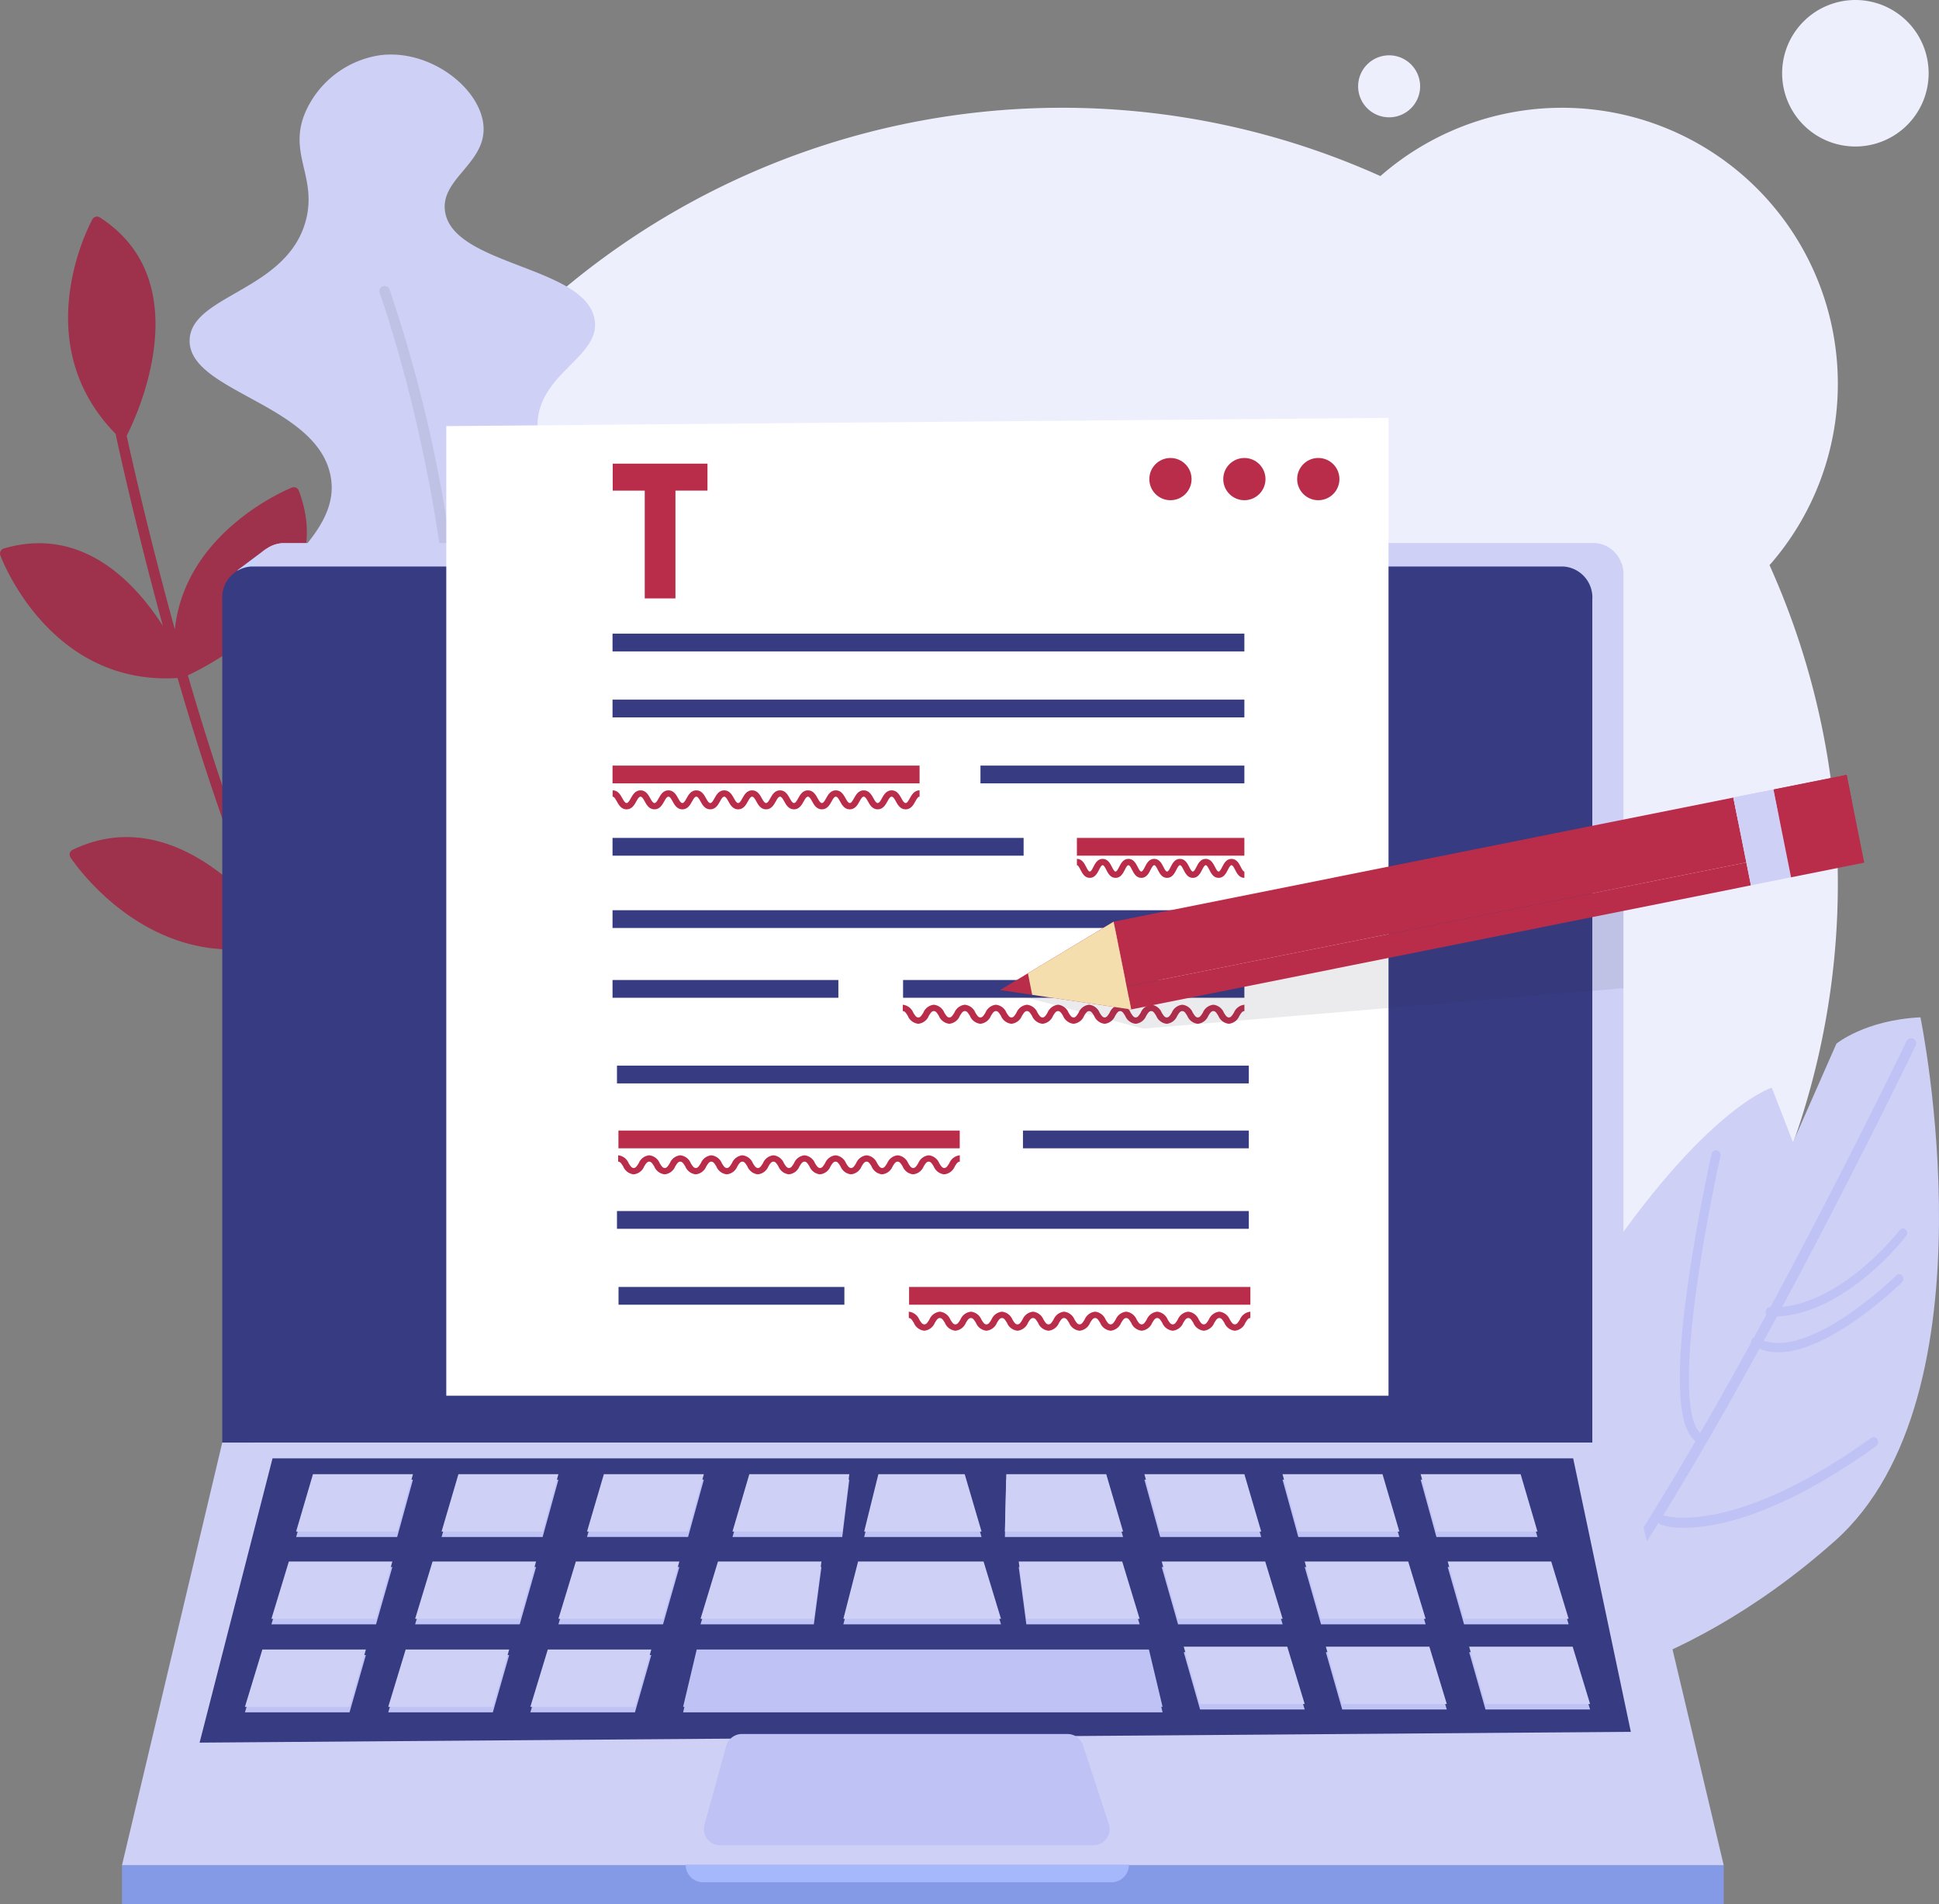 <?xml version="1.0" encoding="UTF-8"?> <svg xmlns="http://www.w3.org/2000/svg" width="203.634" height="200" viewBox="0 0 203.634 200"><rect x="0" y="0" width="203.634" height="200" fill="#808080" stroke="none"/><g id="Group_151" data-name="Group 151" transform="translate(-1930.255 391.148)"><path id="Path_302" data-name="Path 302" d="M2124.141-350.865a28.859,28.859,0,0,1-7.174,19.073A81.469,81.469,0,0,1,2076.1-224.067a81.468,81.468,0,0,1-107.724-40.864,81.469,81.469,0,0,1,40.864-107.725,81.47,81.47,0,0,1,66.86,0,28.96,28.96,0,0,1,40.866,2.707,28.96,28.96,0,0,1,7.173,19.084Zm1.844-40.283a7.693,7.693,0,0,0-7.695,7.692,7.692,7.692,0,0,0,7.692,7.694,7.692,7.692,0,0,0,7.694-7.691h0a7.692,7.692,0,0,0-7.688-7.695Zm-48.969,12.321a3.255,3.255,0,0,0,3.255-3.255,3.255,3.255,0,0,0-3.255-3.255,3.255,3.255,0,0,0-3.255,3.255h0a3.255,3.255,0,0,0,3.255,3.255Z" transform="translate(-0.875)" fill="#eeeffc"></path><g id="Group_103" data-name="Group 103" transform="translate(1950.171 -385.418)"><g id="Group_101" data-name="Group 101"><path id="Path_398" data-name="Path 398" d="M1970.872-385.2c5.119-.572,10.217,3.347,10.713,7.19.529,4.115-4.535,5.722-4.01,9.239.849,5.7,14.755,5.718,15.707,11.349.661,3.9-5.739,5.55-5.993,10.837-.305,6.326,8.649,7.993,10.48,15.019,2.2,8.452-6.346,22.975-19.542,24.5-10.729,1.24-21.954-6.408-22.685-13.909-.807-8.266,11.516-12.539,10-20.08-1.516-7.569-15.036-8.8-14.789-14.272.212-4.717,10.33-5.109,12.224-12.591,1.167-4.611-2.017-7.056.019-11.481A10.2,10.2,0,0,1,1970.872-385.2Z" transform="translate(-1950.752 385.252)" fill="#ced0f6"></path></g><g id="Group_102" data-name="Group 102" transform="translate(19.928 24.308)"><path id="Path_399" data-name="Path 399" d="M1976.524-290.936c-.02,0-.042-.006-.062-.01a.55.55,0,0,1-.383-.674v0c8.614-30.559-4.645-67.488-4.779-67.859a.546.546,0,0,1,.3-.713.548.548,0,0,1,.714.3l.015.041a146.543,146.543,0,0,1,5.708,22.534c2.1,12.064,3.651,29.835-.9,46A.549.549,0,0,1,1976.524-290.936Z" transform="translate(-1971.26 360.235)" fill="#34364f" opacity="0.1"></path></g></g><path id="Path_411" data-name="Path 411" d="M1971.9-274.572c-4.275-2.506-8.359-9.021-12.034-17.136a31.743,31.743,0,0,0,6.491-6.261c4.023-5.294,4.672-10.615,1.877-15.385a.546.546,0,0,0-.748-.2l-.016.01c-.117.074-10.051,6.5-9.74,16.826-2.95-7.3-5.578-15.388-7.746-22.839,2.675-1.257,15.954-8.152,11.643-19.41a.55.55,0,0,0-.289-.3.538.538,0,0,0-.42-.011c-.126.049-11.208,4.454-12.3,14.9-2.8-10.136-4.62-18.323-5.062-20.359l.011-.013c.084-.155,8.343-15.7-2.83-22.9a.547.547,0,0,0-.756.165l-.015.025c-.074.128-7.091,12.824,2.428,22.534.182.858,2.007,9.356,4.968,20.174-2.936-4.585-8.5-10.538-16.713-8.125a.546.546,0,0,0-.371.677l.01.031c.045.125,4.139,11.227,14.915,12.758a18.3,18.3,0,0,0,3.7.134c.606,2.086,1.249,4.22,1.922,6.369q3.131,9.98,6.245,17.524c-3.669-3.995-10.895-9.851-19.192-5.844a.542.542,0,0,0-.288.343.546.546,0,0,0,.065.443c.065.1,5.359,8.207,14.506,9.507a18.25,18.25,0,0,0,6.7-.325c4.225,9.323,8.407,15.229,12.5,17.629a.539.539,0,0,0,.2.07.547.547,0,0,0,.617-.466.548.548,0,0,0-.263-.546Z" transform="translate(0 -0.663)" fill="#9e314b"></path><g id="Group_113" data-name="Group 113" transform="translate(2088.668 -284.304)"><g id="Group_105" data-name="Group 105"><path id="Path_401" data-name="Path 401" d="M2136.556-281.191s8.183,39.736-8.994,55-32.728,16.023-32.728,16.023-6.178-22.688,6.124-42,19.984-21.634,19.984-21.634l2.229,5.737,4.558-10.355S2130.725-280.905,2136.556-281.191Z" transform="translate(-2093.283 281.191)" fill="#ced0f6"></path></g><g id="Group_106" data-name="Group 106" transform="translate(1.006 2.207)"><path id="Path_402" data-name="Path 402" d="M2094.854-209.562a.53.53,0,0,1-.535-.526.525.525,0,0,1,.184-.4c13.27-11.317,40.347-67.569,40.619-68.134a.538.538,0,0,1,.71-.251.522.522,0,0,1,.255.7h0c-.068.142-6.913,14.388-15.321,29.856-11.31,20.808-19.912,33.8-25.566,38.625A.535.535,0,0,1,2094.854-209.562Z" transform="translate(-2094.319 278.92)" fill="#bfc2f5"></path></g><g id="Group_107" data-name="Group 107" transform="translate(17.999 13.974)"><path id="Path_403" data-name="Path 403" d="M2113.849-236.1a.474.474,0,0,1-.255-.074c-2-1.28-2.318-6.642-.965-16.39.977-7.027,2.5-13.8,2.518-13.869a.478.478,0,0,1,.572-.367.49.49,0,0,1,.359.586c-.016.068-1.534,6.807-2.5,13.791-1.673,12.056-.387,14.837.532,15.422a.5.5,0,0,1,.151.671.474.474,0,0,1-.4.229Z" transform="translate(-2111.807 266.81)" fill="#bfc2f5"></path></g><g id="Group_108" data-name="Group 108" transform="translate(15.712 44.09)"><path id="Path_404" data-name="Path 404" d="M2112.231-226.3a7.766,7.766,0,0,1-2.465-.3.532.532,0,0,1-.285-.662.463.463,0,0,1,.576-.323c.088.029,7.226,2.3,21.773-8.141a.446.446,0,0,1,.653.149.55.55,0,0,1-.136.717C2122.147-227.542,2115.525-226.307,2112.231-226.3Z" transform="translate(-2109.453 235.817)" fill="#bfc2f5"></path></g><g id="Group_109" data-name="Group 109" transform="translate(27.021 22.172)"><path id="Path_405" data-name="Path 405" d="M2121.891-249.123c-.126,0-.251,0-.377-.006a.464.464,0,0,1-.421-.5.457.457,0,0,1,.45-.465c7.14.269,13.577-8.04,13.641-8.123a.409.409,0,0,1,.617-.034.516.516,0,0,1,.051.655,28.873,28.873,0,0,1-4.278,4.326C2129.251-251.36,2125.715-249.129,2121.891-249.123Z" transform="translate(-2121.092 258.373)" fill="#bfc2f5"></path></g><g id="Group_110" data-name="Group 110" transform="translate(25.497 26.982)"><path id="Path_406" data-name="Path 406" d="M2122.375-245.227a5.058,5.058,0,0,1-2.629-.68.509.509,0,0,1-.165-.657.417.417,0,0,1,.576-.192c2.541,1.5,6.347-.326,9.094-2.121a40.238,40.238,0,0,0,5.523-4.423.41.41,0,0,1,.617.038.517.517,0,0,1-.034.68h0a40.352,40.352,0,0,1-5.65,4.527C2126.836-246.174,2124.384-245.23,2122.375-245.227Z" transform="translate(-2119.524 253.423)" fill="#bfc2f5"></path></g><g id="Group_111" data-name="Group 111" transform="translate(5.837 37.501)"><path id="Path_407" data-name="Path 407" d="M2104.963-221.863a.4.4,0,0,1-.219-.068c-5.618-3.672-5.459-19.508-5.45-20.181a.472.472,0,0,1,.445-.485.471.471,0,0,1,.43.5c0,.159-.162,15.933,5.009,19.312a.529.529,0,0,1,.159.674.43.43,0,0,1-.379.246Z" transform="translate(-2099.291 242.597)" fill="#bfc2f5"></path></g><g id="Group_112" data-name="Group 112" transform="translate(2.816 47.154)"><path id="Path_408" data-name="Path 408" d="M2103.435-217.9a.406.406,0,0,1-.265-.1c-7.519-6.454-7-13.9-6.972-14.215a.457.457,0,0,1,.474-.448.479.479,0,0,1,.4.534h0c0,.073-.483,7.235,6.634,13.34a.537.537,0,0,1,.083.692.424.424,0,0,1-.348.193Z" transform="translate(-2096.181 232.663)" fill="#bfc2f5"></path></g></g><g id="Group_150" data-name="Group 150" transform="translate(1943.068 -347.26)"><g id="Group_142" data-name="Group 142" transform="translate(0 13.162)"><g id="Group_98" data-name="Group 98" transform="translate(10.529)"><path id="Path_395" data-name="Path 395" d="M1955.908-329.573l3.03-2.269-1.567,2.888Z" transform="translate(-1954.323 332.419)" fill="#c5d5fc"></path><path id="Path_396" data-name="Path 396" d="M1960.646-332.436h137.878a3.26,3.26,0,0,1,3,3.467v91.193H1957.643v-91.193A3.259,3.259,0,0,1,1960.646-332.436Z" transform="translate(-1954.372 332.436)" fill="#ced0f6"></path><path id="Path_397" data-name="Path 397" d="M2098.524-332.436H1960.646a3.259,3.259,0,0,0-3,3.467v19.121l134.732-11.944,8.553-9.253A2.973,2.973,0,0,0,2098.524-332.436Z" transform="translate(-1954.372 332.436)" fill="#ced0f6"></path><path id="Path_398-2" data-name="Path 398" d="M1954.277-237.905H2098.16v-88.543a3.26,3.26,0,0,0-3-3.467H1957.279a3.259,3.259,0,0,0-3,3.467Z" transform="translate(-1954.277 332.365)" fill="#363b82"></path><rect id="Rectangle_196" data-name="Rectangle 196" width="137.068" height="82.165" transform="translate(3.296 7.372)" fill="#363b82"></rect><path id="Path_399-2" data-name="Path 399" d="M2035.728-324.264h-77.944v81.6h44.311Z" transform="translate(-1954.376 332.205)" fill="#363b82"></path></g><path id="Path_400" data-name="Path 400" d="M2111.652-190.846h-168.21l10.528-44.38h147.154Z" transform="translate(-1943.442 329.684)" fill="#ced0f6"></path><path id="Path_401-2" data-name="Path 401" d="M2102.136-204.8l-150.308,1.134,7.66-29.856h136.593Z" transform="translate(-1943.679 329.636)" fill="#363b82"></path><rect id="Rectangle_197" data-name="Rectangle 197" width="168.211" height="4.111" transform="translate(0 138.839)" fill="#859ae6"></rect><g id="Group_119" data-name="Group 119" transform="translate(12.91 98.352)"><path id="Path_402-2" data-name="Path 402" d="M2005.515-212.271l-1.428,6.023h50.353l-1.433-6.023Z" transform="translate(-1958.069 230.683)" fill="#bfc2f5"></path><g id="Group_99" data-name="Group 99" transform="translate(98.594 18.114)"><path id="Path_403-2" data-name="Path 403" d="M2099.912-212.578l1.831,6.023h-10.986l-1.717-6.023Z" transform="translate(-2059.067 212.578)" fill="#bfc2f5"></path><path id="Path_404-2" data-name="Path 404" d="M2084.425-212.578l1.831,6.023H2075.27l-1.717-6.023Z" transform="translate(-2058.629 212.578)" fill="#bfc2f5"></path><path id="Path_405-2" data-name="Path 405" d="M2069.065-212.578l1.831,6.023H2059.91l-1.717-6.023Z" transform="translate(-2058.194 212.578)" fill="#bfc2f5"></path></g><g id="Group_100" data-name="Group 100" transform="translate(0 18.412)"><path id="Path_406-2" data-name="Path 406" d="M1958.559-212.271l-1.831,6.023h10.986l1.717-6.023Z" transform="translate(-1956.728 212.271)" fill="#bfc2f5"></path><path id="Path_407-2" data-name="Path 407" d="M1974.046-212.271l-1.831,6.023H1983.2l1.717-6.023Z" transform="translate(-1957.166 212.271)" fill="#bfc2f5"></path><path id="Path_408-2" data-name="Path 408" d="M1989.406-212.271l-1.831,6.023h10.986l1.717-6.023Z" transform="translate(-1957.601 212.271)" fill="#bfc2f5"></path></g><g id="Group_101-2" data-name="Group 101" transform="translate(17.873 9.17)"><path id="Path_409" data-name="Path 409" d="M1976.953-221.782l-1.831,6.023h10.986l1.717-6.023Z" transform="translate(-1975.122 221.782)" fill="#bfc2f5"></path><path id="Path_410" data-name="Path 410" d="M1992.44-221.782l-1.831,6.023h10.986l1.716-6.023Z" transform="translate(-1975.56 221.782)" fill="#bfc2f5"></path><path id="Path_411-2" data-name="Path 411" d="M2007.8-221.782l-1.831,6.023h11.9l.8-6.023Z" transform="translate(-1975.995 221.782)" fill="#bfc2f5"></path></g><g id="Group_108-2" data-name="Group 108" transform="translate(2.781 9.17)"><g id="Group_102-2" data-name="Group 102"><path id="Path_412" data-name="Path 412" d="M1961.421-221.782l-1.831,6.023h10.986l1.717-6.023Z" transform="translate(-1959.59 221.782)" fill="#bfc2f5"></path></g><g id="Group_103-2" data-name="Group 103" transform="translate(123.534)"><path id="Path_413" data-name="Path 413" d="M2097.594-221.782l1.831,6.023h-10.986l-1.717-6.023Z" transform="translate(-2086.722 221.782)" fill="#bfc2f5"></path></g><g id="Group_104" data-name="Group 104" transform="translate(108.516)"><path id="Path_414" data-name="Path 414" d="M2082.138-221.782l1.831,6.023h-10.986l-1.717-6.023Z" transform="translate(-2071.267 221.782)" fill="#bfc2f5"></path></g><g id="Group_105-2" data-name="Group 105" transform="translate(93.497)"><path id="Path_415" data-name="Path 415" d="M2066.683-221.782l1.831,6.023h-10.986l-1.716-6.023Z" transform="translate(-2055.811 221.782)" fill="#bfc2f5"></path></g><g id="Group_106-2" data-name="Group 106" transform="translate(78.479)"><path id="Path_416" data-name="Path 416" d="M2051.227-221.782l1.831,6.023h-11.9l-.8-6.023Z" transform="translate(-2040.355 221.782)" fill="#bfc2f5"></path></g><g id="Group_107-2" data-name="Group 107" transform="translate(60.067)"><path id="Path_417" data-name="Path 417" d="M2036.13-221.782l1.831,6.023h-16.555l1.545-6.023Z" transform="translate(-2021.406 221.782)" fill="#bfc2f5"></path></g></g><g id="Group_118" data-name="Group 118" transform="translate(5.376)"><g id="Group_109-2" data-name="Group 109"><path id="Path_418" data-name="Path 418" d="M1964.029-231.219l-1.769,6.023h10.612l1.658-6.023Z" transform="translate(-1962.261 231.219)" fill="#bfc2f5"></path></g><g id="Group_110-2" data-name="Group 110" transform="translate(15.275)"><path id="Path_419" data-name="Path 419" d="M1979.75-231.219l-1.769,6.023h10.612l1.658-6.023Z" transform="translate(-1977.981 231.219)" fill="#bfc2f5"></path></g><g id="Group_111-2" data-name="Group 111" transform="translate(30.55)"><path id="Path_420" data-name="Path 420" d="M1995.47-231.219,1993.7-225.2h10.612l1.658-6.023Z" transform="translate(-1993.701 231.219)" fill="#bfc2f5"></path></g><g id="Group_112-2" data-name="Group 112" transform="translate(45.826)"><path id="Path_421" data-name="Path 421" d="M2011.19-231.219l-1.769,6.023h11.528l.743-6.023Z" transform="translate(-2009.421 231.219)" fill="#bfc2f5"></path></g><g id="Group_113-2" data-name="Group 113" transform="translate(118.098)"><path id="Path_422" data-name="Path 422" d="M2094.3-231.219l1.769,6.023h-10.612l-1.658-6.023Z" transform="translate(-2083.8 231.219)" fill="#bfc2f5"></path></g><g id="Group_114" data-name="Group 114" transform="translate(103.591)"><path id="Path_423" data-name="Path 423" d="M2079.372-231.219l1.769,6.023h-10.612l-1.658-6.023Z" transform="translate(-2068.87 231.219)" fill="#bfc2f5"></path></g><g id="Group_115" data-name="Group 115" transform="translate(89.084)"><path id="Path_424" data-name="Path 424" d="M2064.442-231.219l1.769,6.023H2055.6l-1.658-6.023Z" transform="translate(-2053.94 231.219)" fill="#bfc2f5"></path></g><g id="Group_116" data-name="Group 116" transform="translate(74.436)"><path id="Path_425" data-name="Path 425" d="M2049.508-231.219l1.769,6.023h-12.412l.142-6.023Z" transform="translate(-2038.865 231.219)" fill="#bfc2f5"></path></g><g id="Group_117" data-name="Group 117" transform="translate(59.654)"><path id="Path_426" data-name="Path 426" d="M2034.214-231.219l1.769,6.023h-12.329l1.492-6.023Z" transform="translate(-2023.653 231.219)" fill="#bfc2f5"></path></g></g></g><g id="Group_140" data-name="Group 140" transform="translate(12.91 97.779)"><path id="Path_427" data-name="Path 427" d="M2005.515-212.86l-1.428,6.023h50.353l-1.433-6.023Z" transform="translate(-1958.069 231.272)" fill="#bfc2f5"></path><g id="Group_120" data-name="Group 120" transform="translate(98.594 18.114)"><path id="Path_428" data-name="Path 428" d="M2099.912-213.167l1.831,6.023h-10.986l-1.717-6.023Z" transform="translate(-2059.067 213.167)" fill="#ced0f6"></path><path id="Path_429" data-name="Path 429" d="M2084.425-213.167l1.831,6.023H2075.27l-1.717-6.023Z" transform="translate(-2058.629 213.167)" fill="#ced0f6"></path><path id="Path_430" data-name="Path 430" d="M2069.065-213.167l1.831,6.023H2059.91l-1.717-6.023Z" transform="translate(-2058.194 213.167)" fill="#ced0f6"></path></g><g id="Group_121" data-name="Group 121" transform="translate(0 18.412)"><path id="Path_431" data-name="Path 431" d="M1958.559-212.86l-1.831,6.023h10.986l1.717-6.023Z" transform="translate(-1956.728 212.86)" fill="#ced0f6"></path><path id="Path_432" data-name="Path 432" d="M1974.046-212.86l-1.831,6.023H1983.2l1.717-6.023Z" transform="translate(-1957.166 212.86)" fill="#ced0f6"></path><path id="Path_433" data-name="Path 433" d="M1989.406-212.86l-1.831,6.023h10.986l1.717-6.023Z" transform="translate(-1957.601 212.86)" fill="#ced0f6"></path></g><g id="Group_122" data-name="Group 122" transform="translate(17.873 9.17)"><path id="Path_434" data-name="Path 434" d="M1976.953-222.371l-1.831,6.023h10.986l1.717-6.023Z" transform="translate(-1975.122 222.371)" fill="#ced0f6"></path><path id="Path_435" data-name="Path 435" d="M1992.44-222.371l-1.831,6.023h10.986l1.716-6.023Z" transform="translate(-1975.56 222.371)" fill="#ced0f6"></path><path id="Path_436" data-name="Path 436" d="M2007.8-222.371l-1.831,6.023h11.9l.8-6.023Z" transform="translate(-1975.995 222.371)" fill="#ced0f6"></path></g><g id="Group_129" data-name="Group 129" transform="translate(2.781 9.17)"><g id="Group_123" data-name="Group 123"><path id="Path_437" data-name="Path 437" d="M1961.421-222.371l-1.831,6.023h10.986l1.717-6.023Z" transform="translate(-1959.59 222.371)" fill="#ced0f6"></path></g><g id="Group_124" data-name="Group 124" transform="translate(123.534)"><path id="Path_438" data-name="Path 438" d="M2097.594-222.371l1.831,6.023h-10.986l-1.717-6.023Z" transform="translate(-2086.722 222.371)" fill="#ced0f6"></path></g><g id="Group_125" data-name="Group 125" transform="translate(108.516)"><path id="Path_439" data-name="Path 439" d="M2082.138-222.371l1.831,6.023h-10.986l-1.717-6.023Z" transform="translate(-2071.267 222.371)" fill="#ced0f6"></path></g><g id="Group_126" data-name="Group 126" transform="translate(93.497)"><path id="Path_440" data-name="Path 440" d="M2066.683-222.371l1.831,6.023h-10.986l-1.716-6.023Z" transform="translate(-2055.811 222.371)" fill="#ced0f6"></path></g><g id="Group_127" data-name="Group 127" transform="translate(78.479)"><path id="Path_441" data-name="Path 441" d="M2051.227-222.371l1.831,6.023h-11.9l-.8-6.023Z" transform="translate(-2040.355 222.371)" fill="#ced0f6"></path></g><g id="Group_128" data-name="Group 128" transform="translate(60.067)"><path id="Path_442" data-name="Path 442" d="M2036.13-222.371l1.831,6.023h-16.555l1.545-6.023Z" transform="translate(-2021.406 222.371)" fill="#ced0f6"></path></g></g><g id="Group_139" data-name="Group 139" transform="translate(5.376)"><g id="Group_130" data-name="Group 130"><path id="Path_443" data-name="Path 443" d="M1964.029-231.808l-1.769,6.023h10.612l1.658-6.023Z" transform="translate(-1962.261 231.808)" fill="#ced0f6"></path></g><g id="Group_131" data-name="Group 131" transform="translate(15.275)"><path id="Path_444" data-name="Path 444" d="M1979.75-231.808l-1.769,6.023h10.612l1.658-6.023Z" transform="translate(-1977.981 231.808)" fill="#ced0f6"></path></g><g id="Group_132" data-name="Group 132" transform="translate(30.55)"><path id="Path_445" data-name="Path 445" d="M1995.47-231.808l-1.769,6.023h10.612l1.658-6.023Z" transform="translate(-1993.701 231.808)" fill="#ced0f6"></path></g><g id="Group_133" data-name="Group 133" transform="translate(45.826)"><path id="Path_446" data-name="Path 446" d="M2011.19-231.808l-1.769,6.023h11.528l.743-6.023Z" transform="translate(-2009.421 231.808)" fill="#ced0f6"></path></g><g id="Group_134" data-name="Group 134" transform="translate(118.098)"><path id="Path_447" data-name="Path 447" d="M2094.3-231.808l1.769,6.023h-10.612l-1.658-6.023Z" transform="translate(-2083.8 231.808)" fill="#ced0f6"></path></g><g id="Group_135" data-name="Group 135" transform="translate(103.591)"><path id="Path_448" data-name="Path 448" d="M2079.372-231.808l1.769,6.023h-10.612l-1.658-6.023Z" transform="translate(-2068.87 231.808)" fill="#ced0f6"></path></g><g id="Group_136" data-name="Group 136" transform="translate(89.084)"><path id="Path_449" data-name="Path 449" d="M2064.442-231.808l1.769,6.023H2055.6l-1.658-6.023Z" transform="translate(-2053.94 231.808)" fill="#ced0f6"></path></g><g id="Group_137" data-name="Group 137" transform="translate(74.436)"><path id="Path_450" data-name="Path 450" d="M2049.508-231.808l1.769,6.023h-12.412l.142-6.023Z" transform="translate(-2038.865 231.808)" fill="#ced0f6"></path></g><g id="Group_138" data-name="Group 138" transform="translate(59.654)"><path id="Path_451" data-name="Path 451" d="M2034.214-231.808l1.769,6.023h-12.329l1.492-6.023Z" transform="translate(-2023.653 231.808)" fill="#ced0f6"></path></g></g></g><g id="Group_141" data-name="Group 141" transform="translate(61.109 125.065)"><path id="Path_452" data-name="Path 452" d="M2044.521-203.728a1.707,1.707,0,0,1,1.623,1.176l2.712,8.271a1.712,1.712,0,0,1-.24,1.534,1.709,1.709,0,0,1-1.384.705h-39.192a1.707,1.707,0,0,1-1.359-.673,1.708,1.708,0,0,1-.287-1.49l2.287-8.271a1.708,1.708,0,0,1,1.646-1.253Z" transform="translate(-2006.331 203.728)" fill="#bfc2f5"></path></g><path id="Path_453" data-name="Path 453" d="M2050.91-189.588a1.827,1.827,0,0,1-1.827,1.827h-42.895a1.826,1.826,0,0,1-1.827-1.827Z" transform="translate(-1945.166 328.392)" fill="#a5b8fc"></path></g><g id="Group_148" data-name="Group 148" transform="translate(34.055)"><path id="Path_454" data-name="Path 454" d="M2077.443-243.285l-98.954,0V-345.115l98.954-.866Z" transform="translate(-1978.489 345.981)" fill="#fff"></path><g id="Group_146" data-name="Group 146" transform="translate(17.46 4.807)"><g id="Group_143" data-name="Group 143" transform="translate(0.021)"><path id="Path_455" data-name="Path 455" d="M1996.48-341.034h9.95v2.831h-3.363v11.322h-3.225V-338.2h-3.362Z" transform="translate(-1996.48 341.034)" fill="#b92d4b"></path></g><rect id="Rectangle_198" data-name="Rectangle 198" width="66.356" height="1.865" transform="translate(0 17.855)" fill="#363b82"></rect><rect id="Rectangle_199" data-name="Rectangle 199" width="66.356" height="1.865" transform="translate(0 24.784)" fill="#363b82"></rect><rect id="Rectangle_200" data-name="Rectangle 200" width="66.356" height="1.865" transform="translate(0 46.902)" fill="#363b82"></rect><rect id="Rectangle_201" data-name="Rectangle 201" width="66.356" height="1.865" transform="translate(0.467 63.225)" fill="#363b82"></rect><rect id="Rectangle_202" data-name="Rectangle 202" width="66.356" height="1.865" transform="translate(0.467 78.495)" fill="#363b82"></rect><rect id="Rectangle_203" data-name="Rectangle 203" width="32.245" height="1.865" transform="translate(0 31.712)" fill="#b92d4b"></rect><rect id="Rectangle_204" data-name="Rectangle 204" width="27.715" height="1.865" transform="translate(38.641 31.712)" fill="#363b82"></rect><rect id="Rectangle_205" data-name="Rectangle 205" width="43.172" height="1.865" transform="translate(0 39.307)" fill="#363b82"></rect><rect id="Rectangle_206" data-name="Rectangle 206" width="17.588" height="1.865" transform="translate(48.768 39.307)" fill="#b92d4b"></rect><rect id="Rectangle_207" data-name="Rectangle 207" width="23.718" height="1.865" transform="translate(0 54.231)" fill="#363b82"></rect><rect id="Rectangle_208" data-name="Rectangle 208" width="23.718" height="1.865" transform="translate(43.105 70.042)" fill="#363b82"></rect><rect id="Rectangle_209" data-name="Rectangle 209" width="35.843" height="1.865" transform="translate(30.513 54.231)" fill="#363b82"></rect><g id="Group_144" data-name="Group 144" transform="translate(0 34.31)"><path id="Path_456" data-name="Path 456" d="M2027.236-303.725c-.564,0-.83-.485-1.025-.839-.169-.307-.283-.494-.441-.494s-.272.187-.441.494c-.2.354-.462.839-1.025.839s-.83-.485-1.025-.839c-.169-.307-.283-.494-.441-.494s-.272.187-.441.494c-.194.354-.462.839-1.025.839s-.83-.485-1.024-.839c-.169-.307-.283-.494-.441-.494s-.272.187-.441.494c-.194.354-.461.839-1.024.839s-.83-.485-1.025-.839c-.168-.307-.283-.494-.441-.494s-.272.187-.44.494c-.2.354-.462.839-1.025.839s-.83-.485-1.025-.839c-.169-.307-.283-.494-.441-.494s-.272.187-.44.494c-.2.354-.462.839-1.025.839s-.83-.485-1.025-.839c-.168-.307-.283-.494-.44-.494s-.272.187-.441.494c-.194.354-.462.839-1.025.839s-.83-.485-1.024-.839c-.169-.307-.283-.494-.441-.494s-.272.187-.441.494c-.194.354-.461.839-1.024.839s-.83-.485-1.025-.839c-.168-.307-.283-.494-.44-.494s-.272.187-.441.494c-.194.354-.461.839-1.024.839s-.83-.485-1.024-.839c-.169-.307-.283-.494-.441-.494s-.272.187-.44.494c-.2.354-.462.839-1.025.839s-.83-.485-1.024-.839c-.169-.307-.283-.494-.44-.494s-.272.187-.441.494c-.194.354-.462.839-1.025.839s-.83-.485-1.024-.839c-.169-.307-.283-.494-.441-.494v-.667c.564,0,.83.485,1.025.84.169.307.283.494.44.494s.272-.187.441-.494c.2-.355.462-.84,1.025-.84s.83.485,1.024.84c.169.307.283.494.44.494s.272-.187.441-.494c.194-.355.461-.84,1.024-.84s.83.485,1.024.84c.169.307.283.494.441.494s.272-.187.441-.495c.194-.354.461-.839,1.024-.839s.83.485,1.024.84c.169.307.283.494.441.494s.272-.187.441-.494c.194-.355.461-.84,1.024-.84s.83.485,1.025.839c.168.308.283.495.44.495s.272-.187.441-.495c.2-.354.462-.839,1.025-.839s.83.485,1.024.84c.169.307.283.494.441.494s.272-.187.441-.494c.194-.355.462-.84,1.024-.84s.831.485,1.025.839c.169.308.283.495.441.495s.272-.187.441-.494c.194-.355.462-.84,1.024-.84s.831.485,1.025.84c.169.307.283.494.441.494s.272-.187.441-.494c.194-.355.461-.84,1.024-.84s.83.485,1.025.84c.168.307.283.494.44.494s.272-.187.441-.494c.2-.355.461-.84,1.025-.84s.83.485,1.025.839c.169.308.283.495.441.495s.272-.187.441-.495c.194-.354.462-.839,1.025-.839s.83.485,1.025.839c.169.308.283.495.441.495s.273-.187.442-.495c.194-.354.461-.839,1.025-.839v.667c-.158,0-.272.187-.441.494C2028.067-304.21,2027.8-303.725,2027.236-303.725Z" transform="translate(-1996.458 305.724)" fill="#b92d4b"></path></g><g id="Group_145" data-name="Group 145" transform="translate(48.768 41.506)"><path id="Path_457" data-name="Path 457" d="M2064.236-296.32c-.543,0-.792-.491-.974-.848-.144-.284-.256-.484-.38-.484s-.235.2-.38.484c-.182.358-.43.848-.974.848s-.792-.491-.973-.848c-.144-.284-.256-.484-.379-.484s-.236.2-.38.484c-.182.358-.43.848-.974.848s-.792-.491-.973-.848c-.144-.284-.256-.484-.379-.484s-.236.2-.38.484c-.182.358-.43.848-.973.848s-.792-.491-.974-.848c-.144-.284-.255-.484-.379-.484s-.236.2-.38.484c-.181.358-.43.848-.973.848s-.792-.491-.974-.848c-.144-.284-.255-.484-.38-.484s-.235.2-.379.484c-.182.358-.431.848-.974.848s-.792-.491-.974-.848c-.144-.284-.255-.484-.379-.484s-.236.2-.379.484c-.183.358-.432.848-.974.848s-.792-.491-.974-.848c-.144-.284-.255-.484-.379-.484v-.667c.542,0,.791.491.974.849.144.283.255.483.379.483s.235-.2.379-.483c.182-.359.43-.849.973-.849s.791.491.974.849c.144.283.255.483.379.483s.235-.2.379-.484c.183-.358.431-.848.974-.848s.792.491.973.848c.144.284.256.484.379.484s.236-.2.38-.484c.182-.358.43-.848.974-.848s.791.491.973.848c.144.284.255.484.38.484s.235-.2.379-.484c.182-.358.431-.848.974-.848s.791.491.973.848c.144.284.256.484.38.484s.236-.2.38-.484c.182-.358.431-.848.974-.848s.791.491.974.848c.144.284.254.484.379.484s.236-.2.38-.484c.182-.358.431-.848.974-.848s.792.491.975.848c.144.284.256.484.38.484Z" transform="translate(-2046.647 298.319)" fill="#b92d4b"></path></g><path id="Path_458" data-name="Path 458" d="M2062.073-280.55a1.334,1.334,0,0,1-1.1-.826c-.216-.353-.331-.506-.531-.506s-.315.154-.531.506a1.333,1.333,0,0,1-1.1.826,1.331,1.331,0,0,1-1.1-.826c-.216-.353-.332-.506-.531-.506s-.316.154-.531.506a1.334,1.334,0,0,1-1.1.826,1.333,1.333,0,0,1-1.1-.826c-.215-.352-.33-.506-.529-.506s-.316.154-.531.506a1.335,1.335,0,0,1-1.1.826,1.332,1.332,0,0,1-1.1-.826c-.216-.353-.331-.506-.53-.506s-.315.154-.531.506a1.332,1.332,0,0,1-1.1.826,1.334,1.334,0,0,1-1.1-.826c-.215-.353-.33-.506-.531-.506s-.315.154-.531.506a1.332,1.332,0,0,1-1.1.826,1.332,1.332,0,0,1-1.1-.826c-.216-.353-.33-.506-.531-.506s-.315.154-.531.506a1.332,1.332,0,0,1-1.1.826,1.332,1.332,0,0,1-1.1-.826c-.216-.353-.33-.506-.531-.506s-.315.154-.531.506a1.332,1.332,0,0,1-1.1.826,1.332,1.332,0,0,1-1.1-.826c-.216-.353-.33-.506-.53-.506s-.315.154-.531.506a1.332,1.332,0,0,1-1.1.826,1.331,1.331,0,0,1-1.1-.826c-.216-.353-.33-.506-.531-.506s-.315.154-.53.506a1.335,1.335,0,0,1-1.1.826,1.333,1.333,0,0,1-1.1-.826c-.215-.353-.33-.506-.531-.506s-.315.154-.53.506a1.333,1.333,0,0,1-1.1.826,1.333,1.333,0,0,1-1.1-.826c-.216-.353-.33-.506-.531-.506v-.667a1.332,1.332,0,0,1,1.1.825c.216.353.331.507.531.507s.315-.154.531-.506a1.332,1.332,0,0,1,1.1-.826,1.332,1.332,0,0,1,1.1.826c.216.352.331.506.531.506s.315-.154.531-.506a1.332,1.332,0,0,1,1.1-.826,1.332,1.332,0,0,1,1.1.826c.215.352.33.506.53.506s.315-.154.531-.506a1.332,1.332,0,0,1,1.1-.826,1.332,1.332,0,0,1,1.1.826c.216.352.33.506.531.506s.315-.154.53-.506a1.333,1.333,0,0,1,1.1-.826,1.332,1.332,0,0,1,1.1.826c.216.352.33.506.531.506s.315-.154.53-.506a1.334,1.334,0,0,1,1.1-.826,1.332,1.332,0,0,1,1.1.826c.216.352.33.506.531.506s.315-.154.531-.506a1.332,1.332,0,0,1,1.1-.826,1.331,1.331,0,0,1,1.1.826c.216.352.332.506.531.506s.315-.154.531-.506a1.333,1.333,0,0,1,1.1-.826,1.333,1.333,0,0,1,1.1.826c.216.352.331.506.531.506s.315-.154.531-.506a1.332,1.332,0,0,1,1.1-.826,1.332,1.332,0,0,1,1.1.826c.216.352.33.506.531.506s.315-.154.531-.506a1.332,1.332,0,0,1,1.1-.826,1.336,1.336,0,0,1,1.1.825c.216.353.33.507.531.507s.315-.154.531-.506a1.332,1.332,0,0,1,1.1-.826,1.334,1.334,0,0,1,1.1.825c.216.353.331.507.531.507s.315-.154.531-.507a1.336,1.336,0,0,1,1.1-.825v.667c-.2,0-.316.154-.532.506A1.333,1.333,0,0,1,2062.073-280.55Z" transform="translate(-1997.347 339.378)" fill="#b92d4b"></path><rect id="Rectangle_210" data-name="Rectangle 210" width="23.718" height="1.865" transform="translate(0.631 86.468)" fill="#363b82"></rect><rect id="Rectangle_211" data-name="Rectangle 211" width="35.843" height="1.865" transform="translate(31.144 86.468)" fill="#b92d4b"></rect><path id="Path_459" data-name="Path 459" d="M2062.722-247.374a1.335,1.335,0,0,1-1.1-.826c-.216-.353-.33-.507-.531-.507s-.316.154-.53.507a1.336,1.336,0,0,1-1.1.826,1.333,1.333,0,0,1-1.1-.826c-.216-.353-.331-.507-.531-.507s-.316.154-.531.507a1.336,1.336,0,0,1-1.1.826,1.333,1.333,0,0,1-1.1-.826c-.215-.353-.33-.507-.53-.507s-.316.154-.531.507a1.336,1.336,0,0,1-1.1.826,1.334,1.334,0,0,1-1.1-.826c-.216-.353-.331-.507-.53-.507s-.315.154-.531.507a1.334,1.334,0,0,1-1.1.826,1.335,1.335,0,0,1-1.1-.826c-.215-.353-.33-.507-.531-.507s-.315.154-.531.507a1.334,1.334,0,0,1-1.1.826,1.333,1.333,0,0,1-1.1-.826c-.216-.353-.33-.507-.531-.507s-.315.154-.53.507a1.334,1.334,0,0,1-1.1.826,1.334,1.334,0,0,1-1.1-.826c-.216-.353-.331-.507-.53-.507s-.315.154-.531.507a1.334,1.334,0,0,1-1.1.826,1.333,1.333,0,0,1-1.1-.826c-.216-.353-.33-.507-.53-.507s-.315.154-.531.507a1.333,1.333,0,0,1-1.1.826,1.334,1.334,0,0,1-1.1-.826c-.216-.353-.33-.507-.531-.507s-.315.154-.53.507a1.336,1.336,0,0,1-1.1.826,1.333,1.333,0,0,1-1.1-.826c-.216-.353-.33-.507-.531-.507s-.315.154-.53.507a1.336,1.336,0,0,1-1.1.826,1.334,1.334,0,0,1-1.1-.826c-.216-.353-.33-.507-.531-.507v-.666a1.333,1.333,0,0,1,1.1.825c.216.353.33.507.531.507s.315-.154.531-.507a1.333,1.333,0,0,1,1.1-.825,1.333,1.333,0,0,1,1.1.825c.216.353.33.507.53.507s.315-.154.531-.507a1.333,1.333,0,0,1,1.1-.825,1.333,1.333,0,0,1,1.1.825c.215.353.33.507.53.507s.315-.154.531-.507a1.332,1.332,0,0,1,1.1-.825,1.332,1.332,0,0,1,1.1.825c.216.353.33.507.531.507s.315-.154.529-.507a1.334,1.334,0,0,1,1.1-.825,1.334,1.334,0,0,1,1.1.825c.216.353.33.507.531.507s.315-.154.53-.507a1.335,1.335,0,0,1,1.1-.825,1.333,1.333,0,0,1,1.1.825c.216.353.33.507.531.507s.315-.154.53-.507a1.335,1.335,0,0,1,1.1-.825,1.333,1.333,0,0,1,1.1.825c.216.353.331.507.53.507s.315-.154.531-.507a1.332,1.332,0,0,1,1.1-.825,1.336,1.336,0,0,1,1.1.825c.215.353.33.507.53.507s.315-.154.531-.507a1.333,1.333,0,0,1,1.1-.825,1.333,1.333,0,0,1,1.1.825c.216.353.33.507.531.507s.315-.154.53-.507a1.333,1.333,0,0,1,1.1-.825,1.336,1.336,0,0,1,1.1.825c.216.353.33.507.531.507s.315-.154.53-.507a1.333,1.333,0,0,1,1.1-.825,1.335,1.335,0,0,1,1.1.825c.216.353.331.507.531.507s.315-.154.53-.507a1.336,1.336,0,0,1,1.1-.825v.666c-.2,0-.316.154-.531.507A1.333,1.333,0,0,1,2062.722-247.374Z" transform="translate(-1997.365 338.439)" fill="#b92d4b"></path><rect id="Rectangle_212" data-name="Rectangle 212" width="35.843" height="1.865" transform="translate(0.621 70.042)" fill="#b92d4b"></rect><path id="Path_460" data-name="Path 460" d="M2031.31-264.278a1.334,1.334,0,0,1-1.1-.826c-.216-.352-.33-.506-.531-.506s-.315.155-.531.506a1.333,1.333,0,0,1-1.1.826,1.333,1.333,0,0,1-1.1-.826c-.216-.352-.331-.506-.531-.506s-.315.155-.531.506a1.333,1.333,0,0,1-1.1.826,1.333,1.333,0,0,1-1.1-.826c-.215-.352-.33-.506-.53-.506s-.316.155-.531.506a1.334,1.334,0,0,1-1.1.826,1.332,1.332,0,0,1-1.1-.826c-.216-.352-.331-.506-.531-.506s-.315.155-.531.506a1.332,1.332,0,0,1-1.1.826,1.334,1.334,0,0,1-1.1-.826c-.215-.352-.33-.506-.531-.506s-.315.155-.53.506a1.334,1.334,0,0,1-1.1.826,1.332,1.332,0,0,1-1.1-.826c-.216-.352-.33-.506-.531-.506s-.315.155-.53.506a1.335,1.335,0,0,1-1.1.826,1.332,1.332,0,0,1-1.1-.826c-.216-.352-.33-.506-.531-.506s-.315.155-.531.506a1.332,1.332,0,0,1-1.1.826,1.332,1.332,0,0,1-1.1-.826c-.215-.352-.33-.506-.53-.506s-.315.155-.531.506a1.332,1.332,0,0,1-1.1.826,1.332,1.332,0,0,1-1.1-.826c-.216-.352-.33-.506-.531-.506s-.315.155-.529.506a1.334,1.334,0,0,1-1.1.826,1.333,1.333,0,0,1-1.1-.826c-.215-.352-.33-.506-.529-.506s-.315.155-.531.506a1.333,1.333,0,0,1-1.1.826,1.333,1.333,0,0,1-1.1-.826c-.216-.352-.33-.506-.531-.506v-.667a1.332,1.332,0,0,1,1.1.826c.216.352.331.506.531.506s.315-.155.531-.506a1.332,1.332,0,0,1,1.1-.826,1.332,1.332,0,0,1,1.1.826c.216.352.331.506.531.506s.315-.155.531-.506a1.332,1.332,0,0,1,1.1-.826,1.332,1.332,0,0,1,1.1.826c.216.352.33.506.53.506s.315-.155.531-.506a1.332,1.332,0,0,1,1.1-.826,1.332,1.332,0,0,1,1.1.826c.216.352.33.506.531.506s.315-.155.53-.506a1.335,1.335,0,0,1,1.1-.826,1.332,1.332,0,0,1,1.1.826c.216.352.33.506.531.506s.315-.155.531-.506a1.332,1.332,0,0,1,1.1-.826,1.332,1.332,0,0,1,1.1.826c.216.352.33.506.531.506s.315-.155.531-.506a1.332,1.332,0,0,1,1.1-.826,1.332,1.332,0,0,1,1.1.826c.216.352.331.506.531.506s.315-.155.531-.506a1.333,1.333,0,0,1,1.1-.826,1.333,1.333,0,0,1,1.1.826c.216.352.33.506.531.506s.315-.155.531-.506a1.332,1.332,0,0,1,1.1-.826,1.332,1.332,0,0,1,1.1.826c.216.352.331.506.531.506s.315-.155.531-.506a1.332,1.332,0,0,1,1.1-.826,1.333,1.333,0,0,1,1.1.826c.216.352.33.506.531.506s.315-.155.531-.506a1.332,1.332,0,0,1,1.1-.826,1.333,1.333,0,0,1,1.1.826c.216.352.331.506.531.506s.315-.155.531-.506a1.335,1.335,0,0,1,1.1-.826v.667c-.2,0-.316.155-.531.506A1.333,1.333,0,0,1,2031.31-264.278Z" transform="translate(-1996.476 338.918)" fill="#b92d4b"></path></g><g id="Group_147" data-name="Group 147" transform="translate(73.835 4.212)"><circle id="Ellipse_14" data-name="Ellipse 14" cx="2.218" cy="2.218" r="2.218" fill="#b92d4b"></circle><circle id="Ellipse_15" data-name="Ellipse 15" cx="2.218" cy="2.218" r="2.218" transform="translate(7.763)" fill="#b92d4b"></circle><path id="Path_461" data-name="Path 461" d="M2074.891-339.429a2.218,2.218,0,0,1-2.218,2.218,2.218,2.218,0,0,1-2.219-2.218,2.218,2.218,0,0,1,2.219-2.217A2.218,2.218,0,0,1,2074.891-339.429Z" transform="translate(-2054.928 341.646)" fill="#b92d4b"></path></g></g><path id="Path_462" data-name="Path 462" d="M2052.485-290.867h0l-4.177,1.909-9.966,4.554,3.679.981h0l11.346,3.026h0l50.444-4.248V-295.19Z" transform="translate(-1946.128 344.543)" fill="#34364f" opacity="0.1"></path><g id="Group_149" data-name="Group 149" transform="translate(92.213 37.493)"><rect id="Rectangle_213" data-name="Rectangle 213" width="66.383" height="2.825" transform="translate(77.566 5.153) rotate(168.676)" fill="#b92d4b"></rect><rect id="Rectangle_214" data-name="Rectangle 214" width="66.383" height="4.499" transform="translate(78.376 9.199) rotate(168.676)" fill="#b92d4b"></rect><rect id="Rectangle_215" data-name="Rectangle 215" width="66.383" height="2.452" transform="translate(78.857 11.603) rotate(168.676)" fill="#b92d4b"></rect><path id="Path_463" data-name="Path 463" d="M2052.108-282.308l-1.846-9.22-11.92,7.182Z" transform="translate(-2038.341 306.946)" fill="#b92d4b"></path><path id="Path_464" data-name="Path 464" d="M2041.8-283.847l10.4,1.539-1.846-9.22-9,5.423Z" transform="translate(-2038.427 306.946)" fill="#f5deae"></path><rect id="Rectangle_216" data-name="Rectangle 216" width="4.295" height="9.403" transform="matrix(-0.981, 0.196, -0.196, -0.981, 83.069, 10.759)" fill="#ced0f6"></rect><rect id="Rectangle_217" data-name="Rectangle 217" width="7.84" height="9.403" transform="translate(90.756 9.22) rotate(168.676)" fill="#b92d4b"></rect><rect id="Rectangle_218" data-name="Rectangle 218" width="7.84" height="2.825" transform="translate(89.464 2.77) rotate(168.676)" fill="#b92d4b"></rect><rect id="Rectangle_219" data-name="Rectangle 219" width="4.295" height="2.825" transform="matrix(-0.981, 0.196, -0.196, -0.981, 81.777, 4.309)" fill="#ced0f6"></rect></g></g></g></svg> 